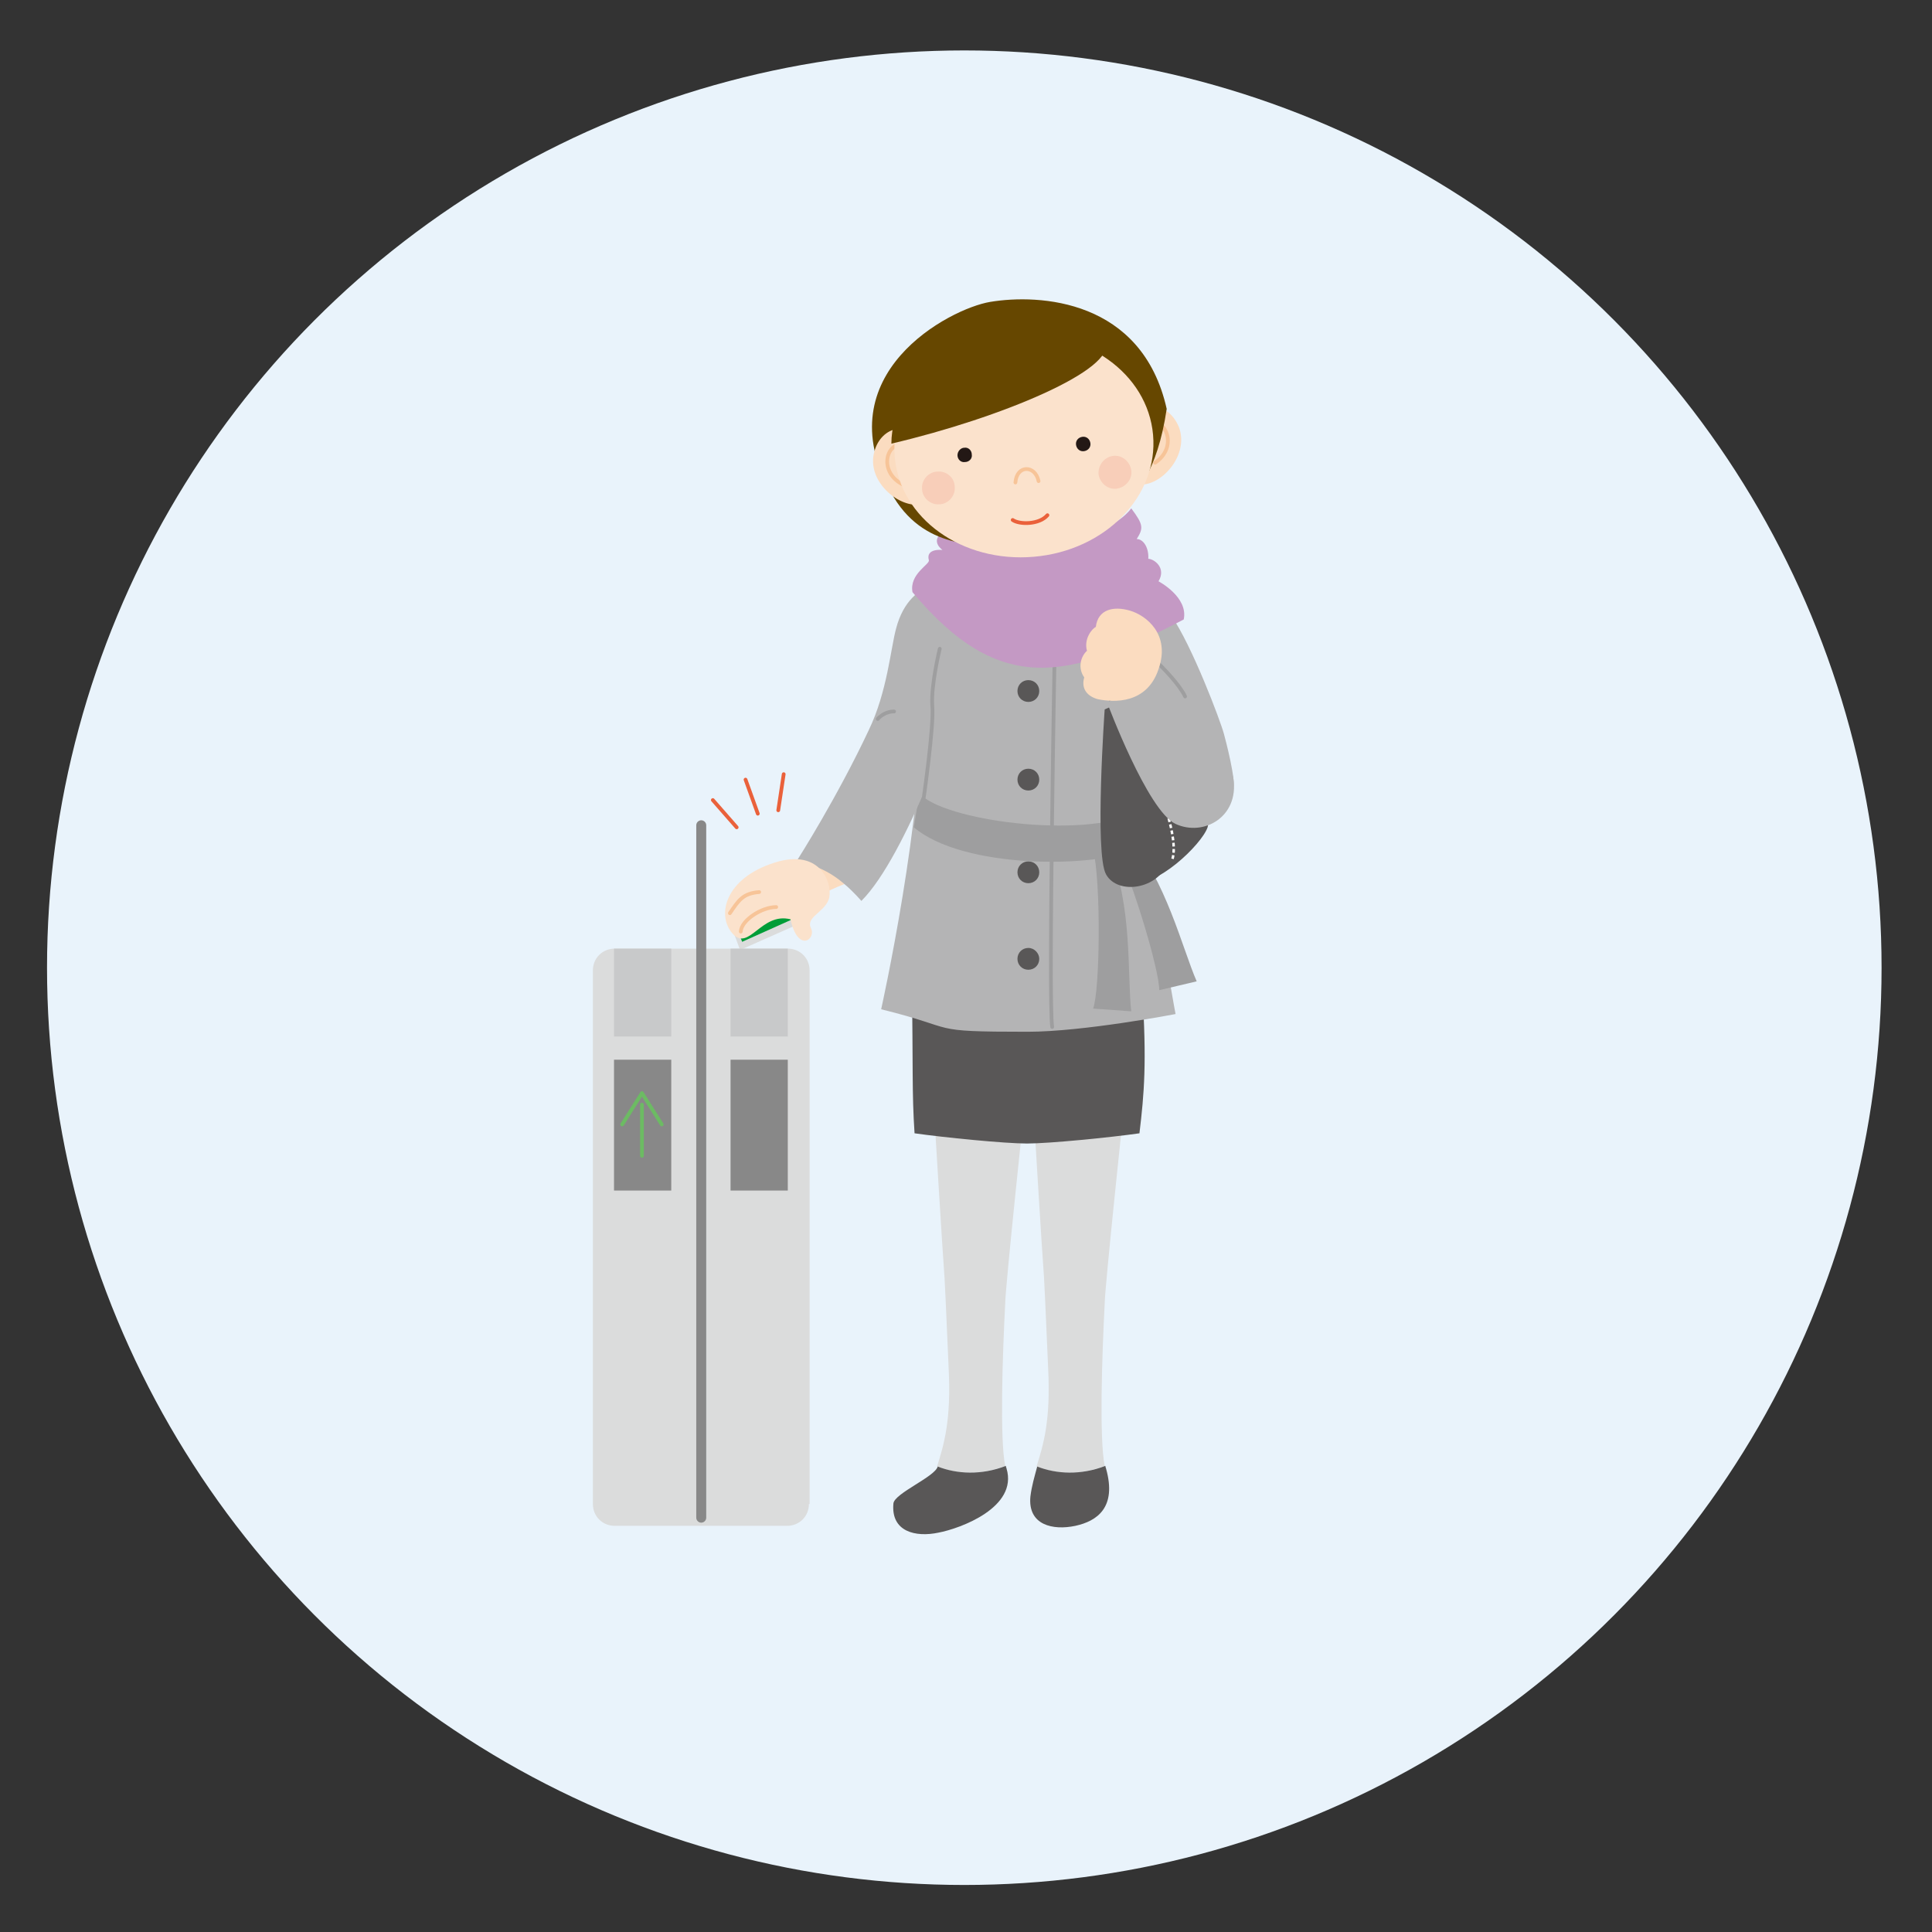 <?xml version="1.0" encoding="utf-8"?>
<!-- Generator: Adobe Illustrator 25.0.1, SVG Export Plug-In . SVG Version: 6.00 Build 0)  -->
<svg version="1.1" id="レイヤー_1" xmlns="http://www.w3.org/2000/svg" xmlns:xlink="http://www.w3.org/1999/xlink" x="0px"
	 y="0px" viewBox="0 0 283.5 283.5" style="enable-background:new 0 0 283.5 283.5;" xml:space="preserve">
<rect x="0" y="0" width="283.5" height="283.5" fill="#333333" stroke="none"/>
<style type="text/css">
	.st0{fill:#E9F3FB;}
	.st1{fill:#DBDCDC;}
	.st2{fill:#595757;}
	.st3{fill:#B4B4B5;}
	.st4{fill:#9E9E9F;}
	.st5{fill:#FBDCC0;}
	.st6{fill:none;stroke:#9E9E9F;stroke-width:0.548;stroke-linecap:round;stroke-linejoin:round;}
	.st7{fill:#009D38;}
	.st8{fill:#FBE2CC;}
	.st9{fill:none;stroke:#F7C498;stroke-width:0.548;stroke-linecap:round;stroke-linejoin:round;}
	.st10{fill:none;stroke:#FFFFFF;stroke-width:0.365;stroke-dasharray:0.548,0.365;}
	.st11{fill:#C499C4;}
	.st12{fill:#664700;}
	.st13{fill:#231815;}
	.st14{fill:#F8CEB9;}
	.st15{fill:none;stroke:#EA613B;stroke-width:0.548;stroke-linecap:round;stroke-linejoin:round;}
	.st16{fill:none;stroke:#888888;stroke-width:1.461;stroke-linecap:round;stroke-linejoin:round;}
	.st17{fill:#888888;}
	.st18{fill:none;stroke:#6CBB63;stroke-width:0.548;stroke-linecap:round;stroke-linejoin:round;}
	.st19{clip-path:url(#SVGID_2_);fill:#C8C9CA;}
</style>
<g>
	<circle class="st0" cx="141.5" cy="142" r="134.6"/>
	<g>
		<g>
			<g>
				<g>
					<g>
						<path class="st1" d="M153.8,200.7c-0.2-4.4-0.4-9.5-0.6-13.2c-0.3-3.8-1.6-25.5-1.6-25.5l13.5-1.2c0,0-3,28.2-3,30.5h0
							c-0.4,7.8-0.8,19.8,0,23.8c-3.6,1.4-7.2,1.2-10,0.1C153.1,212,154.2,208.5,153.8,200.7z"/>
						<path class="st2" d="M152.2,215.2c2.8,1.1,6.4,1.3,10-0.1c0,0.2,0.1,0.3,0.1,0.4c1.6,5.7-1.3,7.7-4.5,8.4
							c-3.3,0.7-7-0.1-6.6-4.3C151.4,218,151.8,216.7,152.2,215.2z"/>
					</g>
					<g>
						<path class="st1" d="M139.2,200.7c-0.2-4.4-0.4-9.5-0.6-13.2c-0.3-3.8-1.6-25.5-1.6-25.5l13.5-1.2c0,0-3,28.2-3,30.5h0
							c-0.4,7.8-0.8,19.8,0,23.8c-3.6,1.4-7.2,1.2-10,0.1C138.5,212,139.6,208.5,139.2,200.7z"/>
						<path class="st2" d="M137.6,215.2c2.8,1.1,6.4,1.3,10-0.1c0,0.2,0.1,0.3,0.1,0.4c1.7,5.7-6.8,8.8-10,9.4
							c-3.3,0.7-7-0.1-6.6-4.3C131.3,219.1,137.2,216.7,137.6,215.2z"/>
					</g>
				</g>
				<path class="st2" d="M167.6,145.2c-0.8-13.1-2.6-19.4-2.6-19.4l-14.2,1.4l-14.2-1.4c0,0-3,4.5-2.8,17.9
					c0.2,13.1,0,16.6,0.4,22.6c4.2,0.6,13.2,1.5,16.5,1.5c3.3,0,12.3-0.9,16.5-1.5C167.9,160.5,168.3,155.8,167.6,145.2z"/>
				<path class="st3" d="M167.2,100.6c0.1-4.6-1.5-13-1.5-14.8c0-0.4-0.3-0.7-0.8-1.1c-0.5-0.3-1.2-0.6-2.2-0.9
					c-0.6-0.2-1.5-0.3-2.5-0.4c-0.8-0.1-1.7-0.2-2.4-0.3c-2.1-0.2-4-0.4-6.9-0.4c-2.9,0-4.8,0.2-6.9,0.4c-0.4,0-0.9,0.1-1.4,0.1
					c-1.4,0.2-2.7,0.3-3.6,0.6c-1,0.3-1.7,0.6-2.2,0.9c-0.5,0.3-0.8,0.7-0.8,1.1c0,1.8-1,11.3-0.8,16c0.5,17.6-5.9,46.3-5.9,46.3
					c11.8,2.9,6.3,3.3,21.5,3.3c8.2,0,21.7-2.6,21.7-2.6S166.7,118.2,167.2,100.6z"/>
			</g>
			<g>
				<path class="st2" d="M152.5,101.4c0,0.9-0.7,1.6-1.6,1.6c-0.9,0-1.6-0.7-1.6-1.6c0-0.9,0.7-1.6,1.6-1.6
					C151.8,99.8,152.5,100.5,152.5,101.4z"/>
				<path class="st2" d="M152.5,114.4c0,0.9-0.7,1.6-1.6,1.6c-0.9,0-1.6-0.7-1.6-1.6c0-0.9,0.7-1.6,1.6-1.6
					C151.8,112.8,152.5,113.5,152.5,114.4z"/>
				<path class="st2" d="M152.5,128c0,0.9-0.7,1.6-1.6,1.6c-0.9,0-1.6-0.7-1.6-1.6c0-0.9,0.7-1.6,1.6-1.6
					C151.8,126.4,152.5,127.1,152.5,128z"/>
				<path class="st2" d="M152.5,140.7c0,0.9-0.7,1.6-1.6,1.6c-0.9,0-1.6-0.7-1.6-1.6c0-0.9,0.7-1.6,1.6-1.6
					C151.8,139.1,152.5,139.9,152.5,140.7z"/>
			</g>
			<path class="st4" d="M134.9,116.4c3.4,4,24,6.8,32,2.8l0.8,5.2c-7.4,3.2-26.6,3-33.6-3L134.9,116.4z"/>
			<path class="st5" d="M156.4,79l-5.5-0.3l-5.5,0.3c0.4,2.7-2,3.9-3,4.4c0.5,1.1,1.7,3.1,2.5,4.6c2.4,0.5,7,0.8,11.9,0.2
				c0.8-1.5,2.1-3.7,2.7-4.9C158.5,83.1,156,81.7,156.4,79z"/>
			<path class="st3" d="M168.2,113.7c0.1-0.4,0.2-0.8,0.4-1.2c-2.1-7.5-3.8-13.4-3.8-13.4c-1.5-5.2-1.7-12-0.1-14
				c3.5,1,4.2,1,7.2,5.3c3,4.3,7.2,15.4,7.7,17.3c0.2,0.7,1.9,7.2,1.3,7.9C177.4,116.6,174.1,113.2,168.2,113.7z"/>
			<g>
				<path class="st5" d="M120.2,131.6c0.7-0.8,4.8-2.3,4.8-2.3l-4.1-4.4l-4.8,2.4L120.2,131.6z"/>
				<path class="st3" d="M140.8,85.3c0,0-7.2-1.1-9.3,6.9c-0.8,2.9-1.3,9.3-4,14.9c-4.6,9.8-10.3,18.8-10.7,19.4
					c2.9,0.4,5.8,1.4,9.6,5.7c6.7-6.7,14.1-28.6,14.1-28.6L140.8,85.3z"/>
				<path class="st6" d="M128.8,105.5c1.1-1.2,2.4-1.1,2.4-1.1"/>
			</g>
			<g>
				<polygon class="st1" points="107,135.1 108.6,139.4 117.4,135.5 115.1,130.7 				"/>
				<polygon class="st7" points="107.3,133.9 108.9,138.2 117.6,134.3 115.4,129.5 				"/>
				<path class="st8" d="M121.6,132c-0.7,1.9-3.4,2.6-2.6,4.2c0.8,1.6-1.9,3.7-3-1.3c-4.3-1.1-6.1,4.8-8.5,2.1
					c-2.4-2.7-1.1-8.1,6.1-10.4C120.7,124.3,122.3,130.1,121.6,132z"/>
				<path class="st9" d="M113.9,133.1c-2.1,0-5.1,1.9-5.2,3.6"/>
				<path class="st9" d="M107.1,134c1.3-1.9,1.9-2.9,4.3-3.1"/>
			</g>
			<g>
				<path class="st4" d="M160.4,124.6c1.2,5,1,20.8,0,23.4l5.6,0.4c-0.6-5.2,0.2-15.6-3.2-23.4L160.4,124.6z"/>
				<path class="st4" d="M163,123c2.7,4.4,7.2,19.5,7.1,22.3l5.5-1.3c-2.1-4.8-4.5-14.9-10.1-21.3L163,123z"/>
			</g>
			<g>
				<path class="st2" d="M166.3,129.3c3.2,1.1,10-5.3,10.9-7.9c0.9-2.7-5.9-15.1-8.6-19.6c-0.9-0.2-6,2.2-6,2.2L166.3,129.3z"/>
				<path class="st2" d="M162.1,104.1c0,0-1.5,21.2,0.2,24.2c1.7,3.1,7.8,2.2,9.1-1.9c1.3-4.1-7.5-23.1-7.5-23.1L162.1,104.1z"/>
				<path class="st10" d="M166.4,107.4c1.7,3.1,7,14.9,5.6,18.8"/>
			</g>
			<path class="st2" d="M164.6,84.2c1.5-0.1,3.1,0.9,3.9,1.5c-3.3,8.4-3.4,22.6-3.4,22.6l-2.2-1.8
				C162.9,106.5,162.2,96.2,164.6,84.2z"/>
			<path class="st6" d="M154.8,93.4c0,0-1,53.9-0.4,57.3"/>
			<path class="st11" d="M166,74.6c-3.6,4.8-18.1,8-27.3,3.2c-2.5,1.5-0.4,2.9-0.4,2.9s-2.5-0.3-2,1.5c0.2,0.6-2.9,2-2.4,4.7
				c12.9,15.4,22.9,12.8,39.8,4c0.7-3.3-3.7-5.6-3.7-5.6c1.2-2-0.7-3.3-1.5-3.3c0.1-1.6-0.7-2.9-1.7-2.9
				C167.8,77.5,167.8,77,166,74.6z"/>
			<path class="st3" d="M168.7,96.9c0,0,11.7,13,12.3,17.4c0.8,5.6-4.4,8.5-8.5,6.6c-4.1-1.9-10-17.7-10-17.7L168.7,96.9z"/>
			<path class="st6" d="M169.2,96.6c1.6,1.5,3.9,3.9,4.7,5.6"/>
			<path class="st5" d="M165.8,89.6c-2.4-0.7-4.7-0.2-5,2.4c-0.5,0.2-1.8,1.7-1.3,3.5c-0.9,0.8-1.4,2.5-0.4,3.9
				c-0.5,1.7,0.5,2.8,2,3.2c2.4,0.5,7.2,0.7,8.9-4.4C171.8,93.1,168.2,90.3,165.8,89.6z"/>
			<path class="st6" d="M137.9,95.2c0,0-1.3,5.3-1.1,8.3c0.3,2.9-1.3,13.9-1.3,13.9"/>
		</g>
		<g>
			<g>
				<g>
					<path class="st5" d="M166.6,62.2c0.1-3.6,4.8-3.5,6.4,0.5c1.5,4-2.4,8.4-5.5,8.4L166.6,62.2z"/>
					<path class="st9" d="M168.6,62c2.5-0.7,4.3,3.6,0.9,5.9"/>
					<path class="st12" d="M145.3,44.3c-6,1-24.2,10.6-14.6,27.9c4.8,8.8,13.1,7.4,16.6,8.4c2.5,0.7,6,0.3,9.3-0.7
						c3.3-1.1,6.3-2.8,7.9-4.8c2.2-2.8,5.3-5.7,6.7-15.1C167.6,43.9,152.5,43.1,145.3,44.3z"/>
				</g>
				<g>
					<path class="st5" d="M134.4,65.1c-0.8-3.5-5.4-2.6-6.2,1.6c-0.8,4.2,3.9,7.9,6.9,7.3L134.4,65.1z"/>
					<path class="st9" d="M132.5,65.2c-2.6-0.2-3.6,4.3,0.2,6"/>
				</g>
				<path class="st8" d="M169.2,63.8c0.8,9-7,17-17.5,17.9c-10.5,0.9-19.6-5.6-20.4-14.6c-0.8-9,7-17,17.5-17.9
					C159.3,48.3,168.4,54.8,169.2,63.8z"/>
				<path class="st12" d="M162.2,50.2c1.6,4-15.2,11.1-31.4,14.9C130.8,55.9,141.9,43.7,162.2,50.2z"/>
			</g>
			<g>
				<path class="st13" d="M140.5,66.8c0,0.6,0.5,1.1,1.1,1c0.6,0,1.1-0.5,1-1.1c0-0.6-0.5-1.1-1.1-1C141,65.7,140.5,66.2,140.5,66.8
					z"/>
				<path class="st9" d="M149,70.8c0.2-2.6,2.9-2.6,3.4-0.2"/>
				<path class="st14" d="M140.1,71.5c0.1,1.3-1,2.5-2.3,2.5c-1.3,0.1-2.5-1-2.5-2.3c-0.1-1.3,1-2.5,2.3-2.5
					C138.9,69.1,140.1,70.1,140.1,71.5z"/>
				<path class="st13" d="M160,65c0.1,0.6-0.3,1.1-0.9,1.2c-0.6,0.1-1.1-0.3-1.2-0.9c-0.1-0.6,0.3-1.1,0.9-1.2
					C159.4,64,159.9,64.4,160,65z"/>
				<path class="st14" d="M161.2,69.6c0.2,1.3,1.4,2.3,2.7,2.1c1.3-0.2,2.3-1.4,2.1-2.7c-0.2-1.3-1.4-2.3-2.7-2.1
					C162,67.1,161.1,68.3,161.2,69.6z"/>
			</g>
			<path class="st15" d="M148.6,76.3c1,0.7,3.9,0.7,5.1-0.7"/>
		</g>
		<g>
			<path class="st1" d="M118.7,220.7c0,1.8-1.4,3.2-3.2,3.2H90.2c-1.8,0-3.2-1.4-3.2-3.2v-78.3c0-1.8,1.4-3.2,3.2-3.2h25.4
				c1.8,0,3.2,1.4,3.2,3.2V220.7z"/>
			<line class="st16" x1="102.9" y1="121.1" x2="102.9" y2="222.7"/>
			<g>
				<rect x="90.1" y="155.5" class="st17" width="8.4" height="19.2"/>
				<g>
					<line class="st18" x1="94.2" y1="162.1" x2="94.2" y2="169.6"/>
					<polyline class="st18" points="97.1,165 94.2,160.4 91.3,165 					"/>
				</g>
			</g>
			<rect x="107.2" y="155.5" class="st17" width="8.4" height="19.2"/>
			<g>
				<defs>
					<path id="SVGID_1_" d="M118.7,220.7c0,1.8-1.4,3.2-3.2,3.2H90.2c-1.8,0-3.2-1.4-3.2-3.2v-78.3c0-1.8,1.4-3.2,3.2-3.2h25.4
						c1.8,0,3.2,1.4,3.2,3.2V220.7z"/>
				</defs>
				<clipPath id="SVGID_2_">
					<use xlink:href="#SVGID_1_"  style="overflow:visible;"/>
				</clipPath>
				<rect x="90.1" y="136.2" class="st19" width="8.4" height="15.9"/>
				<rect x="107.2" y="136.2" class="st19" width="8.4" height="15.9"/>
			</g>
		</g>
		<g>
			<line class="st15" x1="104.6" y1="117.4" x2="108.1" y2="121.4"/>
			<line class="st15" x1="109.4" y1="114.4" x2="111.2" y2="119.4"/>
			<line class="st15" x1="115" y1="113.6" x2="114.2" y2="118.9"/>
		</g>
	</g>
</g>
<g>
</g>
<g>
</g>
<g>
</g>
<g>
</g>
<g>
</g>
<g>
</g>
</svg>
